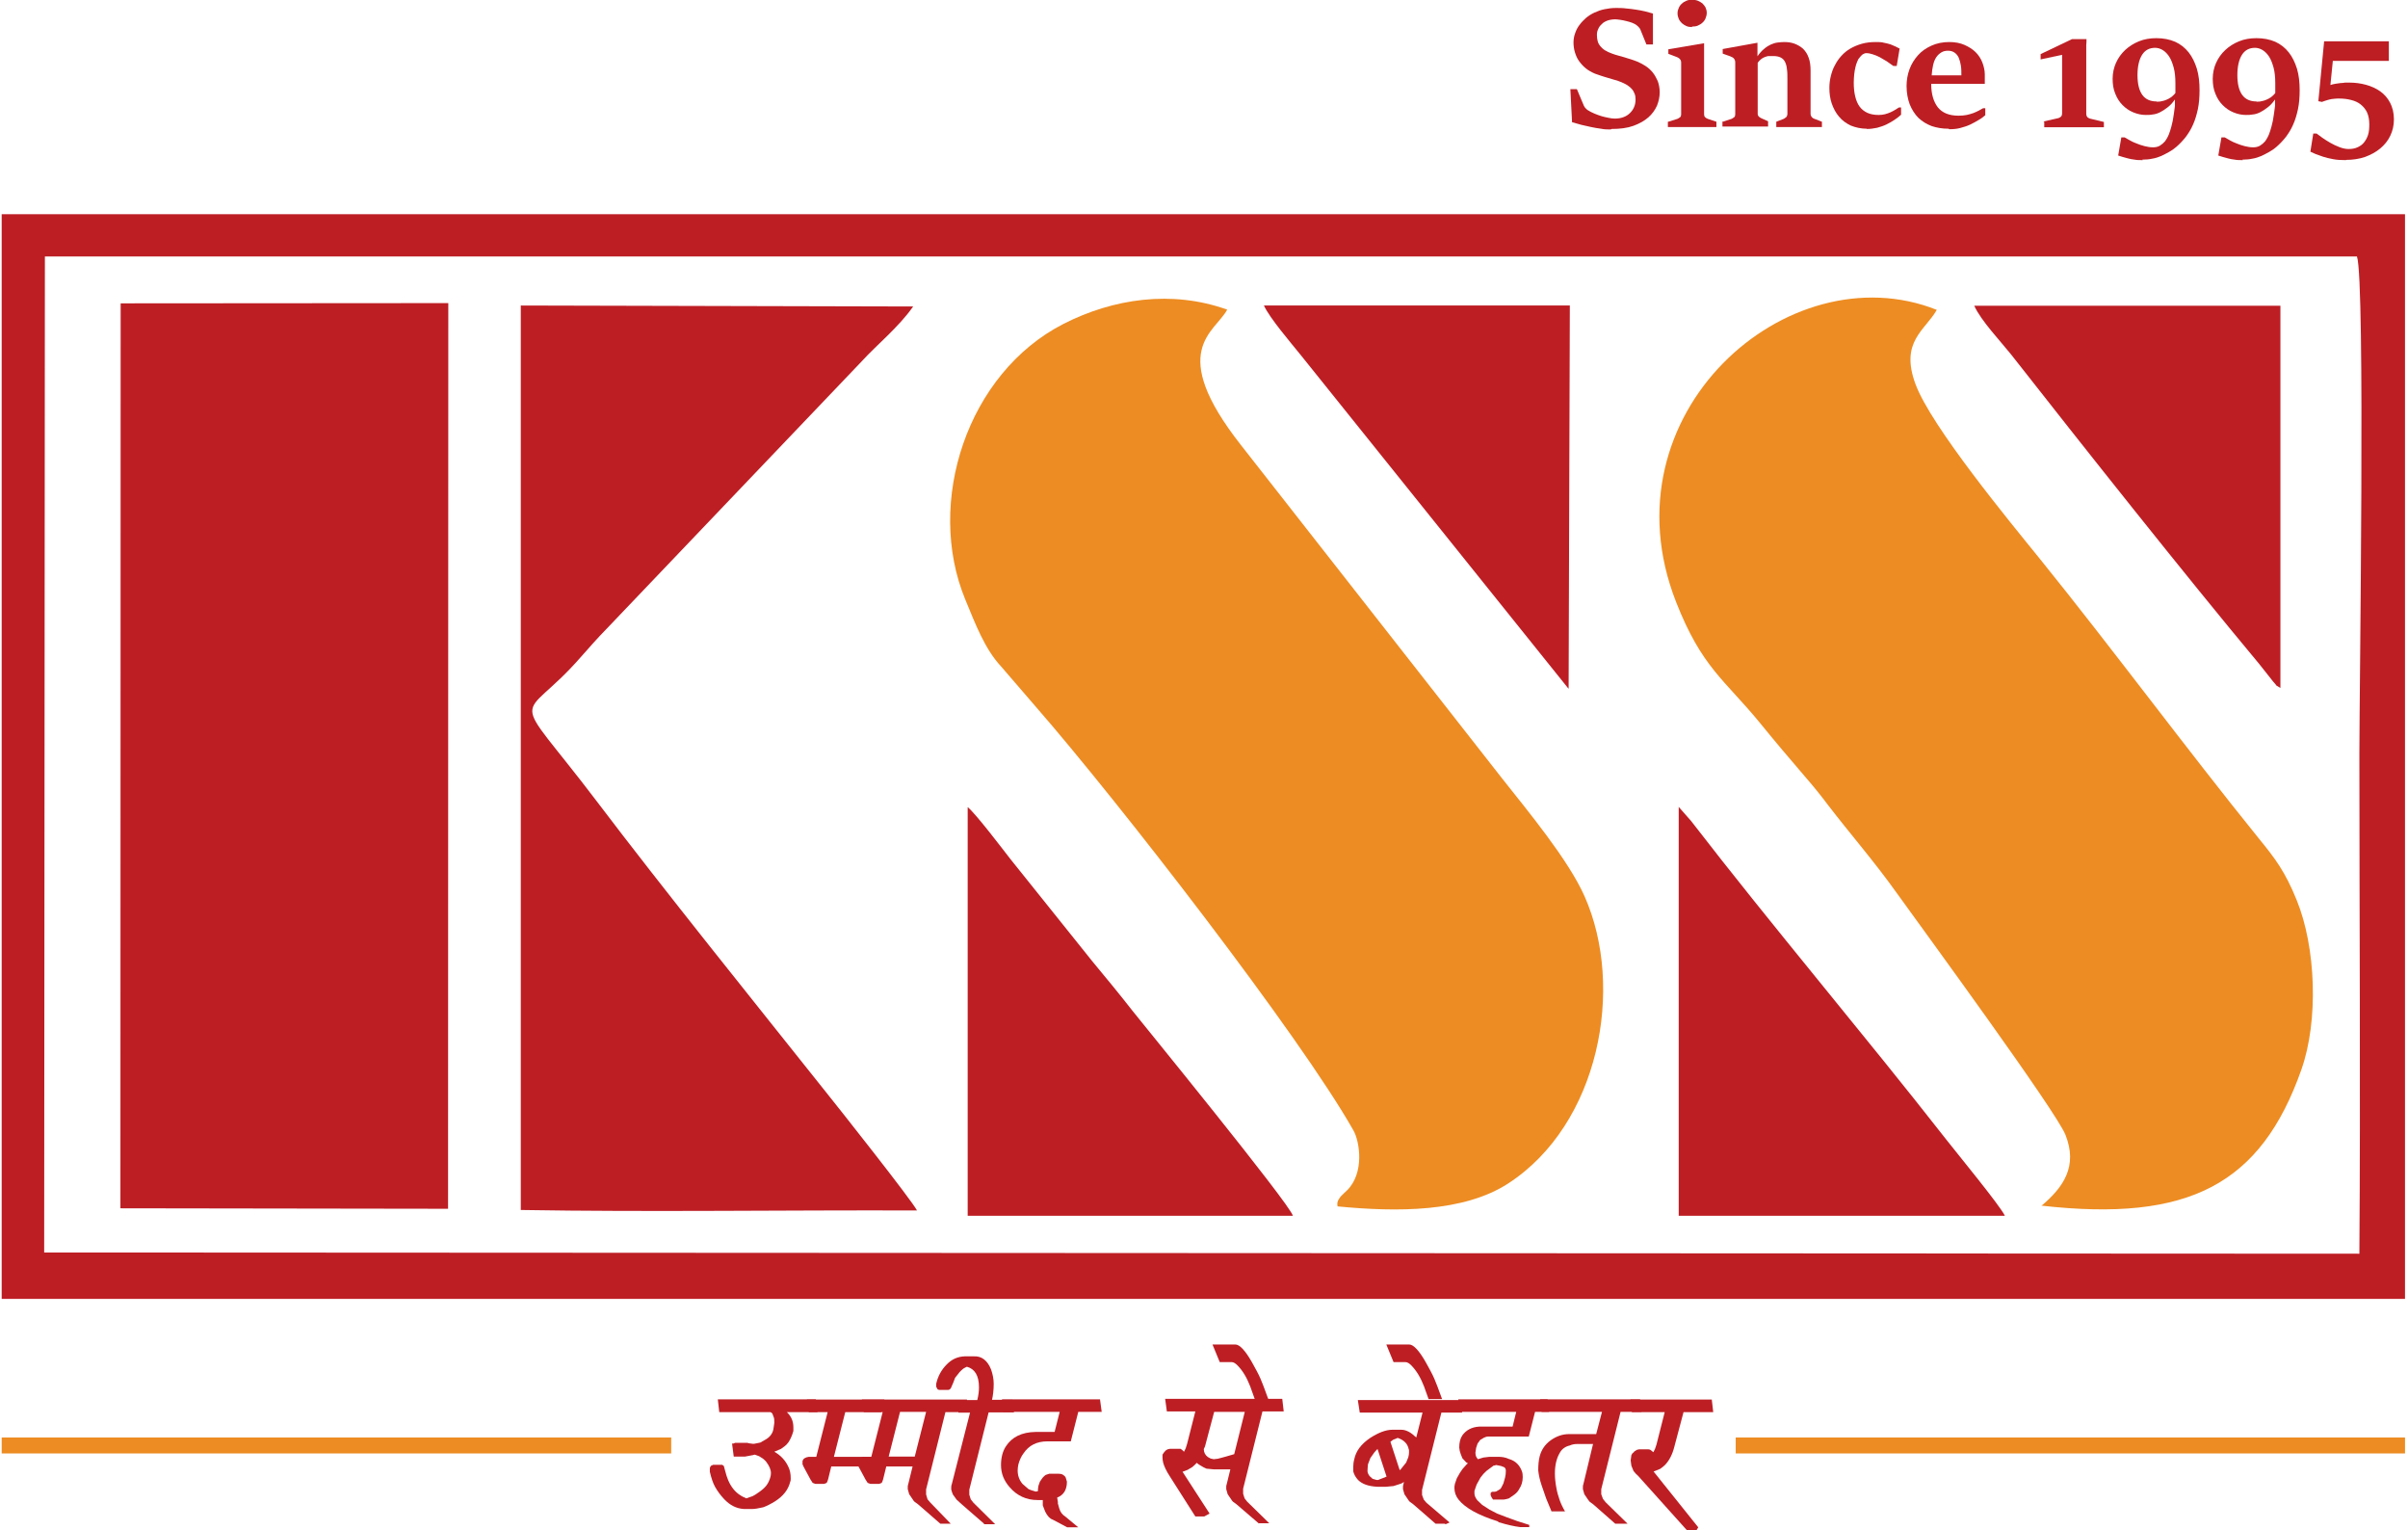 <svg xmlns="http://www.w3.org/2000/svg" width="255" height="162" viewBox="0 0 255 162" fill="none"><g clip-path="url(#clip0_175_2284)"><path fill-rule="evenodd" clip-rule="evenodd" d="M4.678 132.598L249.851 132.726C249.979 115.084 249.851 97.416 249.851 79.774C249.851 73.177 250.49 29.686 249.595 27.155H4.754L4.678 132.598ZM0.178 137.507H254.683V22.68H0.178V137.507Z" fill="#BD1E24"></path><path fill-rule="evenodd" clip-rule="evenodd" d="M12.752 127.918L47.448 127.969L47.474 32.089L12.777 32.114L12.752 127.918Z" fill="#BD1E24"></path><path fill-rule="evenodd" clip-rule="evenodd" d="M141.618 127.714C147.933 128.328 154.99 128.354 159.72 125.285C169.359 119.021 172.095 104.55 167.799 94.885C166.086 91.024 161.791 85.859 159.106 82.459L131.416 47.123C123.515 37.075 128.655 35.209 129.958 32.78C124.103 30.683 117.89 31.604 112.623 34.288C102.422 39.504 97.973 53.183 102.217 63.462C103.316 66.121 104.288 68.703 106.001 70.544L109.683 74.814C118.402 84.811 137.655 109.638 143.331 119.686C143.995 120.862 144.507 124.16 142.666 126.001C142.589 126.078 141.976 126.64 141.976 126.666C141.669 127.075 141.566 127.28 141.643 127.714" fill="#ED8C22"></path><path fill-rule="evenodd" clip-rule="evenodd" d="M216.171 127.636C231.768 129.401 239.413 125.412 243.708 113.242C245.549 108.026 245.242 100.278 243.222 95.318C241.995 92.276 240.921 90.869 239.208 88.773C231.538 79.287 223.739 68.727 216.018 59.165C212.847 55.253 204.512 45.154 202.85 40.679C201.163 36.154 203.873 34.977 205.1 32.804C189.35 26.54 169.688 43.849 177.487 63.716C180.222 70.696 182.626 71.949 186.41 76.577C188.046 78.597 189.58 80.386 191.242 82.33C192.086 83.301 192.827 84.222 193.595 85.244C195.87 88.21 198.478 91.202 200.83 94.5C203.643 98.412 217.756 117.665 218.728 120.145C220.032 123.443 218.575 125.642 216.146 127.688" fill="#ED8C22"></path><path fill-rule="evenodd" clip-rule="evenodd" d="M55.15 79.287V128.097C68.906 128.327 83.199 128.097 97.108 128.148C96.52 127.023 88.824 117.307 87.469 115.62C79.977 106.21 70.287 94.193 63.179 84.81C53.744 72.384 54.997 77.037 61.542 69.52C62.463 68.472 63.255 67.577 64.227 66.58L91.304 38.199C92.787 36.563 95.19 34.62 96.699 32.446L55.15 32.344V79.287Z" fill="#BD1E24"></path><path fill-rule="evenodd" clip-rule="evenodd" d="M102.475 128.711H136.915C136.557 127.407 120.807 108.128 119.963 107.054C118.506 105.188 117.151 103.552 115.668 101.762L107 90.947C106.259 90.001 103.318 86.114 102.475 85.449V128.685V128.711Z" fill="#BD1E24"></path><path fill-rule="evenodd" clip-rule="evenodd" d="M177.744 128.711H212.312C211.801 127.637 207.378 122.267 206.074 120.605C197.253 109.33 187.818 98.233 179.074 86.906L177.77 85.424V128.711H177.744Z" fill="#BD1E24"></path><path fill-rule="evenodd" clip-rule="evenodd" d="M241.489 72.844V32.37H209.068C209.759 33.93 211.958 36.256 212.955 37.509C220.497 47.123 231.389 60.878 239.239 70.287L240.696 72.128C241.387 72.87 240.696 72.333 241.514 72.844" fill="#BD1E24"></path><path fill-rule="evenodd" clip-rule="evenodd" d="M166.113 72.895L166.241 32.344H133.846C134.434 33.648 136.709 36.307 137.681 37.509L166.087 72.895H166.113Z" fill="#BD1E24"></path><path d="M170.592 13.705C170.234 13.705 169.902 13.705 169.544 13.628C169.186 13.577 168.828 13.526 168.496 13.449C168.138 13.373 167.805 13.296 167.473 13.219C167.141 13.117 166.808 13.04 166.476 12.938L166.297 9.435H166.987L167.729 11.199C167.729 11.199 167.78 11.276 167.805 11.327C167.831 11.378 167.882 11.43 167.908 11.455C167.959 11.506 167.984 11.532 168.036 11.583C168.061 11.608 168.112 11.634 168.138 11.66C168.342 11.787 168.572 11.915 168.828 12.018C169.084 12.12 169.339 12.222 169.595 12.299C169.851 12.376 170.107 12.427 170.362 12.478C170.592 12.529 170.822 12.555 171.001 12.555C171.334 12.555 171.666 12.503 171.922 12.401C172.203 12.299 172.433 12.145 172.612 11.966C172.791 11.787 172.945 11.583 173.047 11.327C173.149 11.097 173.2 10.816 173.2 10.535C173.2 10.305 173.175 10.1 173.098 9.921C173.021 9.742 172.945 9.563 172.791 9.41C172.663 9.256 172.484 9.128 172.305 9.001C172.101 8.873 171.871 8.77 171.615 8.668C171.385 8.566 171.155 8.489 170.925 8.438C170.695 8.361 170.464 8.31 170.234 8.233C170.004 8.157 169.774 8.106 169.57 8.029C169.339 7.952 169.135 7.876 168.905 7.799C168.547 7.645 168.214 7.466 167.933 7.236C167.652 7.006 167.422 6.751 167.217 6.469C167.013 6.188 166.885 5.881 166.783 5.549C166.68 5.216 166.629 4.859 166.629 4.501C166.629 4.168 166.68 3.836 166.808 3.503C166.911 3.197 167.064 2.89 167.268 2.634C167.473 2.353 167.703 2.123 167.959 1.893C168.24 1.662 168.521 1.484 168.854 1.33C169.186 1.177 169.544 1.049 169.928 0.972C170.311 0.895 170.695 0.844 171.129 0.844C171.487 0.844 171.845 0.844 172.203 0.895C172.561 0.921 172.919 0.972 173.251 1.023C173.584 1.074 173.891 1.126 174.197 1.202C174.504 1.279 174.786 1.356 175.041 1.432V4.705H174.351L173.686 3.069C173.686 3.069 173.584 2.915 173.507 2.839C173.43 2.762 173.354 2.711 173.303 2.66C173.175 2.557 172.996 2.481 172.817 2.404C172.612 2.327 172.408 2.276 172.203 2.225C171.999 2.174 171.768 2.123 171.564 2.097C171.359 2.072 171.18 2.046 171.053 2.046C170.746 2.046 170.464 2.097 170.234 2.174C169.979 2.276 169.774 2.378 169.621 2.557C169.442 2.711 169.314 2.89 169.237 3.094C169.135 3.299 169.109 3.503 169.109 3.708C169.109 3.938 169.135 4.143 169.186 4.347C169.237 4.552 169.339 4.731 169.467 4.884C169.595 5.037 169.749 5.191 169.953 5.319C170.158 5.447 170.413 5.574 170.72 5.677C170.925 5.753 171.155 5.83 171.359 5.881C171.564 5.932 171.794 6.009 171.999 6.06C172.203 6.137 172.433 6.188 172.663 6.265C172.893 6.341 173.124 6.418 173.379 6.52C173.686 6.648 173.967 6.802 174.249 6.981C174.53 7.16 174.785 7.39 175.016 7.671C175.246 7.952 175.399 8.259 175.553 8.591C175.68 8.949 175.757 9.333 175.757 9.768C175.757 10.253 175.655 10.714 175.476 11.174C175.271 11.634 174.964 12.069 174.555 12.427C174.146 12.785 173.609 13.091 172.97 13.322C172.331 13.552 171.564 13.654 170.643 13.654" fill="#BD1E24"></path><path d="M176.674 12.887L177.646 12.58C177.646 12.58 177.85 12.478 177.927 12.401C178.004 12.325 178.029 12.222 178.029 12.095V6.623C178.029 6.469 177.978 6.342 177.901 6.265C177.825 6.163 177.697 6.086 177.492 6.009L176.674 5.702V5.217L180.458 4.577V12.095C180.458 12.222 180.484 12.325 180.561 12.401C180.637 12.478 180.714 12.529 180.842 12.58L181.762 12.887V13.45H176.623V12.887H176.674ZM179.18 2.864C178.975 2.864 178.771 2.839 178.592 2.762C178.413 2.685 178.259 2.583 178.106 2.455C177.978 2.327 177.85 2.174 177.774 1.995C177.697 1.816 177.646 1.637 177.646 1.407C177.646 1.177 177.697 1.023 177.774 0.844C177.85 0.665 177.953 0.512 178.106 0.384C178.234 0.256 178.413 0.154 178.592 0.077C178.771 0.001 178.975 -0.025 179.18 -0.025C179.384 -0.025 179.589 0.001 179.793 0.077C179.972 0.154 180.151 0.256 180.279 0.359C180.407 0.487 180.535 0.64 180.612 0.793C180.688 0.972 180.74 1.151 180.74 1.356C180.74 1.56 180.688 1.765 180.612 1.944C180.535 2.123 180.433 2.276 180.279 2.404C180.151 2.532 179.972 2.634 179.793 2.711C179.615 2.788 179.41 2.813 179.18 2.813V2.864Z" fill="#BD1E24"></path><path d="M182.453 12.887L183.374 12.58C183.374 12.58 183.578 12.478 183.655 12.401C183.732 12.325 183.757 12.222 183.757 12.094V6.597C183.757 6.444 183.706 6.316 183.63 6.214C183.553 6.111 183.425 6.035 183.221 5.958L182.428 5.677V5.191L186.11 4.526V5.958C186.34 5.626 186.57 5.37 186.826 5.165C187.056 4.961 187.311 4.808 187.542 4.705C187.772 4.603 188.027 4.526 188.257 4.501C188.488 4.475 188.718 4.45 188.948 4.45C189.331 4.45 189.715 4.501 190.047 4.629C190.38 4.756 190.686 4.935 190.942 5.165C191.198 5.421 191.402 5.728 191.53 6.111C191.684 6.495 191.735 6.981 191.735 7.518V12.043C191.735 12.197 191.786 12.299 191.863 12.401C191.939 12.478 192.042 12.555 192.144 12.58L192.936 12.887V13.45H188.104V12.887L188.897 12.58C188.897 12.58 189.076 12.478 189.152 12.401C189.229 12.325 189.28 12.197 189.28 12.043V8.361C189.28 7.978 189.28 7.62 189.229 7.313C189.203 7.006 189.127 6.751 189.025 6.546C188.922 6.342 188.769 6.188 188.564 6.086C188.36 5.984 188.104 5.933 187.772 5.933C187.644 5.933 187.49 5.933 187.337 5.933C187.184 5.933 187.03 5.984 186.902 6.035C186.749 6.086 186.621 6.163 186.493 6.265C186.365 6.367 186.238 6.495 186.135 6.648V12.043C186.135 12.171 186.186 12.273 186.263 12.35C186.34 12.427 186.442 12.478 186.544 12.529L187.235 12.836V13.398H182.402V12.836L182.453 12.887Z" fill="#BD1E24"></path><path d="M197.713 13.629C197.074 13.629 196.512 13.501 196 13.296C195.514 13.066 195.08 12.759 194.747 12.35C194.415 11.967 194.159 11.481 193.98 10.969C193.801 10.458 193.725 9.896 193.725 9.308C193.725 8.873 193.776 8.464 193.878 8.055C193.98 7.646 194.108 7.262 194.313 6.904C194.492 6.546 194.722 6.214 195.003 5.907C195.284 5.6 195.591 5.344 195.949 5.14C196.307 4.935 196.716 4.756 197.176 4.629C197.637 4.501 198.122 4.45 198.634 4.45C198.941 4.45 199.247 4.45 199.503 4.526C199.759 4.577 199.989 4.629 200.219 4.705C200.423 4.782 200.602 4.859 200.756 4.935C200.909 5.012 201.037 5.089 201.165 5.14L200.858 6.981H200.5C200.296 6.827 200.04 6.674 199.81 6.495C199.554 6.342 199.298 6.188 199.068 6.06C198.813 5.933 198.583 5.83 198.327 5.754C198.097 5.677 197.867 5.626 197.637 5.626C197.509 5.626 197.381 5.677 197.253 5.754C197.151 5.83 196.997 5.984 196.87 6.163C196.793 6.239 196.742 6.367 196.665 6.546C196.588 6.7 196.537 6.904 196.486 7.109C196.435 7.339 196.384 7.569 196.358 7.85C196.333 8.131 196.307 8.413 196.307 8.745C196.307 9.308 196.358 9.793 196.46 10.202C196.563 10.637 196.716 10.995 196.921 11.276C197.125 11.557 197.406 11.788 197.739 11.941C198.071 12.094 198.48 12.171 198.941 12.171C199.171 12.171 199.401 12.146 199.605 12.094C199.81 12.043 200.014 11.967 200.193 11.89C200.372 11.813 200.551 11.711 200.679 11.634C200.833 11.532 200.96 11.455 201.088 11.379H201.318V12.146C201.114 12.325 200.909 12.504 200.628 12.682C200.372 12.861 200.091 13.015 199.784 13.168C199.477 13.322 199.145 13.424 198.787 13.526C198.429 13.603 198.071 13.654 197.662 13.654" fill="#BD1E24"></path><path d="M207.704 8.004C207.704 7.62 207.704 7.288 207.653 6.955C207.602 6.623 207.525 6.367 207.423 6.111C207.321 5.881 207.167 5.702 206.988 5.575C206.809 5.447 206.579 5.37 206.298 5.37C206.017 5.37 205.787 5.421 205.582 5.549C205.378 5.677 205.199 5.83 205.045 6.06C204.892 6.29 204.79 6.546 204.713 6.879C204.636 7.211 204.585 7.569 204.559 7.978H207.756L207.704 8.004ZM206.349 13.629C205.684 13.629 205.096 13.526 204.559 13.347C204.023 13.143 203.562 12.861 203.153 12.478C202.77 12.094 202.463 11.609 202.233 11.046C202.028 10.484 201.9 9.844 201.9 9.103C201.9 8.489 202.003 7.901 202.207 7.339C202.412 6.776 202.719 6.29 203.102 5.856C203.486 5.421 203.971 5.089 204.534 4.833C205.096 4.577 205.736 4.45 206.426 4.45C207.04 4.45 207.577 4.552 208.037 4.756C208.497 4.961 208.906 5.217 209.213 5.523C209.52 5.83 209.775 6.214 209.929 6.623C210.082 7.032 210.184 7.467 210.184 7.876C210.184 7.927 210.184 8.004 210.184 8.106C210.184 8.208 210.184 8.31 210.184 8.387C210.184 8.489 210.184 8.566 210.184 8.668C210.184 8.771 210.184 8.822 210.184 8.873H204.508C204.508 9.972 204.764 10.79 205.224 11.379C205.684 11.941 206.4 12.248 207.398 12.248C207.704 12.248 208.011 12.222 208.267 12.171C208.523 12.12 208.753 12.043 208.983 11.967C209.187 11.89 209.392 11.788 209.545 11.711C209.724 11.609 209.852 11.532 210.005 11.455H210.236V12.197C210.031 12.376 209.801 12.555 209.52 12.708C209.238 12.887 208.932 13.04 208.625 13.194C208.292 13.347 207.96 13.45 207.577 13.552C207.193 13.654 206.809 13.68 206.426 13.68L206.349 13.629Z" fill="#BD1E24"></path><path d="M216.403 12.86L217.988 12.502C217.988 12.502 218.192 12.426 218.269 12.323C218.346 12.247 218.371 12.119 218.371 11.991V5.804L216.096 6.289V5.727L219.42 4.142H220.954C220.954 4.321 220.954 4.551 220.928 4.781C220.928 5.011 220.928 5.267 220.928 5.522C220.928 5.778 220.928 6.034 220.928 6.289C220.928 6.545 220.928 6.775 220.928 6.98V12.042C220.928 12.17 220.954 12.272 221.03 12.375C221.081 12.451 221.184 12.502 221.312 12.554L222.795 12.912V13.474H216.479V12.912L216.403 12.86Z" fill="#BD1E24"></path><path d="M228.4 10.764C228.553 10.764 228.732 10.764 228.911 10.713C229.09 10.687 229.243 10.636 229.422 10.56C229.601 10.483 229.755 10.406 229.934 10.278C230.087 10.15 230.241 10.023 230.368 9.844C230.368 9.767 230.368 9.69 230.368 9.614C230.368 9.537 230.368 9.435 230.368 9.358C230.368 9.281 230.368 9.179 230.368 9.102V8.821C230.368 8.182 230.317 7.645 230.189 7.159C230.062 6.699 229.908 6.29 229.704 5.983C229.499 5.676 229.269 5.446 229.013 5.293C228.758 5.139 228.476 5.062 228.221 5.062C227.607 5.062 227.147 5.318 226.84 5.804C226.533 6.29 226.354 7.006 226.354 7.952C226.354 8.898 226.533 9.588 226.866 10.048C227.198 10.508 227.709 10.739 228.349 10.739M226.917 16.952C226.584 16.952 226.303 16.952 226.047 16.901C225.792 16.875 225.562 16.824 225.357 16.773C225.153 16.721 224.974 16.67 224.795 16.619C224.616 16.568 224.462 16.517 224.309 16.466L224.641 14.548H224.999C225.153 14.625 225.331 14.727 225.536 14.855C225.741 14.983 225.996 15.085 226.252 15.187C226.508 15.29 226.789 15.392 227.096 15.469C227.403 15.545 227.684 15.597 227.991 15.597C228.272 15.597 228.528 15.545 228.732 15.418C228.937 15.29 229.116 15.136 229.269 14.957C229.346 14.855 229.422 14.727 229.525 14.548C229.627 14.369 229.704 14.165 229.806 13.858C229.908 13.577 229.985 13.219 230.087 12.784C230.164 12.349 230.241 11.838 230.317 11.224C230.317 11.199 230.317 11.148 230.317 11.071C230.317 11.02 230.317 10.943 230.317 10.892C230.317 10.815 230.317 10.764 230.317 10.687C230.317 10.611 230.317 10.585 230.317 10.534C230.062 10.892 229.806 11.173 229.525 11.378C229.269 11.582 228.988 11.761 228.732 11.889C228.476 12.017 228.221 12.094 227.965 12.119C227.709 12.17 227.454 12.17 227.224 12.17C226.763 12.17 226.329 12.068 225.894 11.889C225.459 11.71 225.101 11.454 224.769 11.122C224.437 10.79 224.181 10.381 224.002 9.92C223.797 9.435 223.721 8.923 223.721 8.335C223.721 7.747 223.849 7.159 224.079 6.648C224.309 6.136 224.641 5.676 225.05 5.293C225.459 4.909 225.945 4.602 226.508 4.372C227.07 4.142 227.684 4.04 228.349 4.04C229.09 4.04 229.755 4.168 230.343 4.423C230.905 4.679 231.391 5.062 231.775 5.548C232.158 6.034 232.439 6.622 232.644 7.287C232.849 7.977 232.925 8.719 232.925 9.562C232.925 10.278 232.874 10.943 232.746 11.557C232.618 12.145 232.465 12.682 232.235 13.193C232.03 13.679 231.749 14.114 231.468 14.497C231.161 14.881 230.829 15.239 230.471 15.545C230.241 15.75 229.985 15.929 229.704 16.082C229.422 16.236 229.141 16.389 228.86 16.517C228.553 16.645 228.246 16.747 227.914 16.798C227.581 16.875 227.224 16.901 226.866 16.901L226.917 16.952Z" fill="#BD1E24"></path><path d="M238.976 10.764C239.129 10.764 239.308 10.764 239.487 10.713C239.666 10.687 239.819 10.636 239.998 10.56C240.177 10.483 240.331 10.406 240.51 10.278C240.663 10.15 240.817 10.023 240.944 9.844C240.944 9.767 240.944 9.69 240.944 9.614C240.944 9.537 240.944 9.435 240.944 9.358C240.944 9.281 240.944 9.179 240.944 9.102V8.821C240.944 8.182 240.893 7.645 240.765 7.159C240.638 6.699 240.484 6.29 240.28 5.983C240.075 5.676 239.845 5.446 239.589 5.293C239.334 5.139 239.052 5.062 238.797 5.062C238.183 5.062 237.723 5.318 237.416 5.804C237.109 6.29 236.93 7.006 236.93 7.952C236.93 8.898 237.109 9.588 237.442 10.048C237.774 10.508 238.285 10.739 238.925 10.739M237.518 16.952C237.186 16.952 236.905 16.952 236.649 16.901C236.393 16.875 236.163 16.824 235.959 16.773C235.754 16.721 235.575 16.67 235.396 16.619C235.217 16.568 235.064 16.517 234.91 16.466L235.243 14.548H235.601C235.754 14.625 235.933 14.727 236.138 14.855C236.342 14.983 236.598 15.085 236.854 15.187C237.109 15.29 237.39 15.392 237.697 15.469C238.004 15.545 238.285 15.597 238.592 15.597C238.873 15.597 239.129 15.545 239.334 15.418C239.538 15.29 239.717 15.136 239.871 14.957C239.947 14.855 240.024 14.727 240.126 14.548C240.229 14.369 240.305 14.165 240.407 13.858C240.51 13.577 240.586 13.219 240.689 12.784C240.765 12.349 240.842 11.838 240.919 11.224C240.919 11.199 240.919 11.148 240.919 11.071C240.919 11.02 240.919 10.943 240.919 10.892C240.919 10.815 240.919 10.764 240.919 10.687C240.919 10.611 240.919 10.585 240.919 10.534C240.663 10.892 240.407 11.173 240.126 11.378C239.871 11.582 239.589 11.761 239.334 11.889C239.078 12.017 238.822 12.094 238.567 12.119C238.311 12.17 238.081 12.17 237.825 12.17C237.365 12.17 236.93 12.068 236.496 11.889C236.061 11.71 235.703 11.454 235.371 11.122C235.038 10.79 234.782 10.381 234.604 9.92C234.399 9.435 234.322 8.923 234.322 8.335C234.322 7.747 234.45 7.159 234.68 6.648C234.91 6.136 235.243 5.676 235.652 5.293C236.061 4.909 236.547 4.602 237.109 4.372C237.672 4.142 238.285 4.04 238.95 4.04C239.692 4.04 240.356 4.168 240.944 4.423C241.507 4.679 241.993 5.062 242.376 5.548C242.76 6.034 243.041 6.622 243.246 7.287C243.45 7.977 243.527 8.719 243.527 9.562C243.527 10.278 243.476 10.943 243.348 11.557C243.22 12.145 243.067 12.682 242.836 13.193C242.632 13.679 242.351 14.114 242.069 14.497C241.763 14.881 241.43 15.239 241.072 15.545C240.842 15.75 240.586 15.929 240.305 16.082C240.024 16.236 239.743 16.389 239.461 16.517C239.155 16.645 238.848 16.747 238.515 16.798C238.183 16.875 237.825 16.901 237.467 16.901L237.518 16.952Z" fill="#BD1E24"></path><path d="M248.421 16.952C247.909 16.952 247.449 16.927 247.066 16.85C246.682 16.773 246.324 16.697 246.017 16.594C245.71 16.492 245.455 16.39 245.225 16.313C244.994 16.211 244.816 16.134 244.662 16.058L244.969 14.14H245.327C245.48 14.242 245.659 14.396 245.915 14.575C246.171 14.754 246.452 14.932 246.759 15.111C247.066 15.29 247.398 15.444 247.73 15.572C248.063 15.7 248.395 15.776 248.702 15.776C249.06 15.776 249.367 15.725 249.648 15.597C249.929 15.469 250.159 15.316 250.338 15.086C250.517 14.856 250.671 14.6 250.773 14.268C250.875 13.935 250.901 13.577 250.901 13.168C250.901 12.682 250.824 12.273 250.671 11.915C250.517 11.583 250.287 11.302 250.006 11.072C249.725 10.842 249.392 10.688 248.983 10.586C248.6 10.484 248.165 10.432 247.705 10.432C247.526 10.432 247.347 10.432 247.168 10.458C246.989 10.458 246.835 10.509 246.682 10.535C246.529 10.586 246.375 10.611 246.247 10.663C246.119 10.714 245.992 10.739 245.889 10.79L245.506 10.714L246.119 4.373H252.972V6.444H247.04L246.784 9.001C246.938 8.95 247.117 8.898 247.296 8.873C247.475 8.847 247.654 8.822 247.833 8.796C248.012 8.796 248.165 8.771 248.344 8.745C248.497 8.745 248.651 8.745 248.804 8.745C249.392 8.745 249.98 8.822 250.543 8.975C251.105 9.128 251.617 9.359 252.051 9.665C252.486 9.972 252.844 10.381 253.1 10.867C253.355 11.353 253.509 11.941 253.509 12.631C253.509 13.271 253.381 13.833 253.125 14.37C252.869 14.907 252.512 15.341 252.051 15.725C251.591 16.109 251.054 16.39 250.441 16.62C249.827 16.825 249.162 16.927 248.446 16.927" fill="#BD1E24"></path><path d="M83.326 149.497C83.786 149.932 84.016 150.469 84.016 151.083V151.492C83.965 151.696 83.863 152.003 83.659 152.412C83.556 152.617 83.428 152.796 83.275 152.949C83.198 153.026 83.019 153.179 82.713 153.384L81.997 153.691C82.636 154.049 83.147 154.56 83.48 155.276C83.659 155.634 83.735 156.043 83.735 156.503C83.735 156.656 83.735 156.759 83.684 156.861C83.48 157.705 82.943 158.395 82.048 158.958C81.588 159.239 81.178 159.443 80.82 159.571C80.284 159.699 79.9 159.75 79.695 159.75H78.749C77.982 159.699 77.318 159.367 76.704 158.728C76.269 158.267 75.963 157.833 75.732 157.424C75.502 157.014 75.323 156.477 75.17 155.813V155.608V155.429C75.195 155.301 75.247 155.225 75.298 155.174L75.528 155.071H76.474C76.474 155.071 76.627 155.174 76.653 155.199L76.755 155.583C76.883 156.094 77.011 156.478 77.113 156.708C77.42 157.424 77.855 157.96 78.391 158.293C78.57 158.421 78.801 158.523 79.031 158.625L79.695 158.395C79.849 158.318 80.079 158.191 80.386 157.96C80.718 157.73 80.974 157.5 81.153 157.27C81.332 157.04 81.485 156.733 81.588 156.35C81.613 156.247 81.639 156.12 81.639 155.941C81.639 155.583 81.46 155.174 81.127 154.739C80.948 154.534 80.769 154.381 80.565 154.279C80.463 154.176 80.232 154.1 79.926 153.997L79.721 154.049L79.44 154.1L78.903 154.202H78.647H77.701L77.522 152.821H77.676L77.855 152.745H79.133L79.312 152.796L79.695 152.847H79.874L80.514 152.719L81.051 152.412C81.511 152.156 81.792 151.799 81.894 151.338L81.997 150.648C81.997 150.392 81.997 150.188 81.945 150.06L81.792 149.651C81.792 149.651 81.664 149.497 81.562 149.497H76.167L76.014 148.142H86.394L86.573 149.497H83.352H83.326Z" fill="#BD1E24"></path><path d="M88.027 155.251L87.695 156.606C87.644 156.785 87.592 156.913 87.541 156.989L87.285 157.091H86.34L86.058 156.989L85.828 156.631L85.112 155.302L84.984 155.02V154.663C85.061 154.432 85.266 154.279 85.649 154.228H86.442L87.644 149.498H85.649L85.445 148.168H93.652L93.32 149.498H89.51L88.308 154.228H92.322L92.067 155.251H88.053H88.027Z" fill="#BD1E24"></path><path d="M98.072 149.472H95.311L94.109 154.202H96.87L98.072 149.472ZM100.526 161.31H99.58L97.228 159.265C97.228 159.265 97.075 159.137 96.845 158.984C96.742 158.881 96.691 158.805 96.666 158.753L96.282 158.191L96.129 157.654C96.129 157.654 96.129 157.449 96.129 157.398C96.129 157.347 96.129 157.245 96.18 157.117L96.64 155.251H93.853L93.521 156.606C93.47 156.785 93.418 156.913 93.367 156.989L93.112 157.091H92.166L91.884 156.989L91.654 156.631L90.938 155.302L90.811 155.02V154.663C90.887 154.432 91.092 154.279 91.475 154.228H92.268L93.47 149.498H91.475L91.271 148.168H102.393L102.546 149.498H100.117L98.072 157.68V158.216L98.225 158.728L98.507 159.06L100.68 161.31H100.552H100.526Z" fill="#BD1E24"></path><path d="M104.207 161.31L101.855 159.265C101.855 159.265 101.548 158.983 101.292 158.753L100.909 158.216C100.858 158.088 100.781 157.909 100.73 157.679C100.73 157.449 100.73 157.27 100.781 157.168L102.724 149.549H101.497L101.343 148.219H103.491C103.619 147.708 103.67 147.273 103.67 146.864C103.67 145.637 103.235 144.921 102.392 144.691L102.187 144.793L102.008 144.895L101.804 145.074L101.625 145.253L101.139 145.867C101.062 146.122 100.909 146.48 100.704 146.941C100.627 147.068 100.525 147.145 100.397 147.145H99.451L99.298 147.094L99.196 146.915L99.144 146.813V146.48C99.323 145.688 99.707 144.997 100.244 144.461C100.781 143.898 101.42 143.617 102.162 143.591H103.108C103.951 143.54 104.565 144.026 104.949 144.972C105.127 145.483 105.23 145.995 105.23 146.506C105.23 147.171 105.153 147.759 105.051 148.193H107.224L107.377 149.523H104.693L102.647 157.705V158.242L102.801 158.728L103.082 159.086L105.383 161.361H104.207V161.31Z" fill="#BD1E24"></path><path d="M110.811 158.804H109.865C108.689 158.804 107.691 158.344 106.924 157.449C106.311 156.759 106.004 155.992 106.004 155.097C106.004 154.304 106.183 153.639 106.515 153.128C107.154 152.131 108.203 151.62 109.66 151.594H111.68L112.217 149.472H106.26L106.106 148.142H116.487L116.666 149.472H114.186L113.393 152.591H110.913C109.788 152.591 108.944 153.026 108.382 153.87C108.152 154.176 107.973 154.56 107.845 155.02C107.794 155.25 107.768 155.48 107.768 155.685C107.768 156.222 107.947 156.708 108.279 157.091L108.893 157.628C109.072 157.73 109.328 157.807 109.686 157.909L109.916 157.858V157.654L109.967 157.296L110.12 156.861L110.402 156.452C110.402 156.452 110.581 156.247 110.734 156.145L111.118 156.017H112.064C112.243 156.017 112.422 156.043 112.549 156.12C112.677 156.196 112.779 156.273 112.856 156.426L112.984 156.861C112.984 157.73 112.626 158.293 111.936 158.549L111.424 158.753L110.887 158.804H110.811ZM112.012 159.111L112.166 159.674C112.268 160.057 112.498 160.364 112.831 160.568L114.186 161.693H113.01L111.475 160.875C111.169 160.773 110.913 160.492 110.683 160.031L110.427 159.367C110.427 159.367 110.427 159.264 110.427 159.188V159.085C110.427 158.958 110.427 158.855 110.427 158.779L110.99 158.446H111.936L112.038 159.085L112.012 159.111Z" fill="#BD1E24"></path><path d="M131.799 149.472H128.577L127.605 153.128L127.478 153.41C127.478 153.768 127.631 154.049 127.912 154.253L128.194 154.407L128.526 154.483L128.961 154.432L129.446 154.305L129.907 154.177L130.699 153.947L131.824 149.447L131.799 149.472ZM133.307 161.285L130.955 159.265C130.955 159.265 130.801 159.137 130.571 158.983C130.469 158.881 130.418 158.805 130.392 158.753L130.009 158.191L129.855 157.654C129.855 157.654 129.855 157.449 129.855 157.398C129.855 157.347 129.855 157.245 129.907 157.117L130.29 155.557H129.804H129.498H128.551L127.759 155.481C127.605 155.43 127.375 155.302 127.043 155.097L126.89 154.995L126.736 154.867L126.506 155.097L126.276 155.302L125.765 155.608L125.228 155.813L128.091 160.236L127.529 160.543H126.583L123.898 156.324C123.515 155.736 123.284 155.251 123.182 154.867C123.131 154.662 123.105 154.483 123.105 154.305C123.105 154.177 123.105 154.074 123.105 153.998L123.259 153.768L123.438 153.563L123.642 153.435L123.873 153.384H124.819H124.921H125.023L125.202 153.512L125.381 153.691L125.56 153.333L125.713 152.847L126.583 149.421H123.566L123.387 148.091H135.787L135.941 149.421H133.691L131.645 157.603V158.14L131.799 158.626L132.08 158.983L134.407 161.259H133.23L133.307 161.285Z" fill="#BD1E24"></path><path d="M132.875 148.116L132.389 146.761C132.031 145.841 131.596 145.099 131.034 144.537C130.829 144.332 130.625 144.204 130.446 144.204H129.167L128.4 142.338H130.829C131.264 142.338 131.852 142.952 132.542 144.153C132.926 144.844 133.258 145.432 133.488 145.969C133.642 146.327 133.923 147.042 134.307 148.116H132.849H132.875Z" fill="#BD1E24"></path><path d="M149.185 153.46C149.083 152.872 148.7 152.463 148.035 152.233C147.958 152.233 147.907 152.258 147.881 152.284L147.754 152.335C147.754 152.335 147.523 152.412 147.472 152.463L147.242 152.642L148.214 155.608H148.29L148.469 155.378L148.904 154.841L149.134 154.278C149.185 154.099 149.211 153.92 149.211 153.767C149.211 153.639 149.211 153.562 149.211 153.485M145.887 153.383L145.555 153.741L145.12 154.355L144.864 155.02C144.839 155.275 144.813 155.531 144.813 155.761C144.839 155.966 144.941 156.17 145.069 156.298L145.35 156.554L145.785 156.681H145.938L146.117 156.605L146.45 156.477L146.833 156.324L145.862 153.358L145.887 153.383ZM152.969 161.309H152.023L149.671 159.264C149.671 159.264 149.518 159.136 149.288 158.983C149.185 158.88 149.134 158.804 149.109 158.753L148.725 158.19L148.572 157.653C148.572 157.653 148.572 157.449 148.572 157.397C148.572 157.372 148.572 157.27 148.623 157.116L148.674 156.886L148.521 156.988L148.367 157.065L147.575 157.321L146.782 157.397H145.836C144.915 157.346 144.251 157.116 143.816 156.681C143.56 156.4 143.381 156.093 143.305 155.761C143.305 155.684 143.305 155.556 143.305 155.326C143.305 155.071 143.33 154.789 143.407 154.508C143.586 153.613 144.148 152.872 145.094 152.233C145.964 151.67 146.756 151.363 147.447 151.363H148.393C148.623 151.363 148.827 151.414 149.058 151.517C149.288 151.619 149.518 151.772 149.773 152.003L149.825 152.054L149.927 152.13L149.978 152.181L150.643 149.548H143.995L143.79 148.218H154.683L154.836 149.548H152.637L150.592 157.73V158.267L150.771 158.753L151.052 159.085L153.506 161.181L153.097 161.36L152.969 161.309Z" fill="#BD1E24"></path><path d="M151.281 148.116L150.795 146.761C150.437 145.841 150.003 145.099 149.44 144.537C149.236 144.332 149.031 144.204 148.852 144.204H147.574L146.807 142.338H149.236C149.67 142.338 150.258 142.952 150.949 144.153C151.332 144.844 151.665 145.432 151.895 145.969C152.048 146.327 152.329 147.042 152.713 148.116H151.256H151.281Z" fill="#BD1E24"></path><path d="M158.594 161.054C156.549 160.415 155.168 159.648 154.452 158.753C154.171 158.395 154.018 157.986 154.018 157.526C154.018 157.449 154.018 157.296 154.069 157.091L154.273 156.503L154.606 155.915L154.887 155.506L155.322 155.02L155.449 154.918L155.27 154.816L154.861 154.381L154.682 153.921C154.606 153.742 154.555 153.512 154.529 153.256C154.529 152.719 154.631 152.284 154.861 151.952C155.245 151.415 155.833 151.083 156.626 151.031C156.728 151.031 156.83 151.031 156.907 151.031H160.18L160.563 149.472H154.58L154.427 148.142H163.887L164.04 149.472H162.557L161.893 152.08H157.623C157.444 152.08 157.29 152.131 157.137 152.208L156.753 152.438L156.472 152.821L156.319 153.281L156.242 153.793C156.242 153.946 156.268 154.1 156.344 154.253L156.498 154.483L157.086 154.304L157.725 154.228H158.671C159.029 154.228 159.412 154.279 159.796 154.458C160.512 154.662 160.972 155.148 161.202 155.864C161.228 155.966 161.253 156.12 161.253 156.375C161.253 156.861 161.126 157.27 160.87 157.654C160.768 157.858 160.614 158.037 160.384 158.216L159.796 158.625C159.796 158.625 159.489 158.728 159.233 158.753H158.108L157.955 158.523L157.853 158.293V158.063L157.981 157.935C158.185 157.935 158.339 157.935 158.466 157.884L158.85 157.654L158.927 157.577L159.003 157.449L159.208 157.04L159.387 156.401C159.438 156.196 159.464 155.966 159.464 155.71C159.464 155.531 159.412 155.404 159.285 155.327L158.952 155.199L158.441 155.097C158.441 155.097 158.313 155.122 158.287 155.148H158.185L157.802 155.429L157.393 155.736C157.188 155.915 156.983 156.145 156.779 156.426L156.37 157.168L156.14 157.833C156.14 157.833 156.14 157.986 156.14 158.114C156.14 158.318 156.242 158.574 156.447 158.83L156.958 159.316L157.751 159.827L158.543 160.236L159.54 160.62L160.665 161.029L161.944 161.438V161.668H160.972C160.333 161.591 159.566 161.412 158.722 161.156" fill="#BD1E24"></path><path d="M171.051 161.31L168.724 159.264L168.341 158.983C168.341 158.983 168.187 158.804 168.162 158.753L167.778 158.191L167.625 157.654C167.625 157.654 167.625 157.449 167.625 157.398C167.625 157.347 167.625 157.245 167.676 157.117L168.699 152.872H167.011C166.704 152.872 166.474 152.924 166.244 153.026C165.784 153.128 165.4 153.384 165.17 153.818C164.838 154.381 164.659 155.097 164.659 155.992C164.659 156.452 164.71 156.963 164.812 157.5C164.889 157.96 165.017 158.395 165.17 158.83C165.298 159.188 165.477 159.571 165.733 160.006H164.787H164.301L163.738 158.651L163.252 157.245C163.074 156.708 162.946 156.196 162.895 155.659C162.895 155.046 162.946 154.56 163.048 154.176C163.227 153.486 163.61 152.924 164.199 152.489C164.812 152.054 165.451 151.824 166.142 151.824H169.031L169.645 149.472H163.252L163.099 148.142H173.684L173.838 149.472H171.613L169.568 157.654V158.191L169.747 158.676L170.028 159.034L172.355 161.31H171.153H171.051Z" fill="#BD1E24"></path><path d="M179.585 162.001H178.639L173.474 156.248C173.321 156.12 173.168 155.966 172.989 155.736L172.759 155.174L172.682 154.611L172.759 154.049L172.861 153.87L173.014 153.742L173.065 153.665L173.142 153.614L173.347 153.486L173.577 153.435H174.523C174.523 153.435 174.702 153.435 174.804 153.512L175.085 153.742L175.264 153.384L175.418 152.924L176.287 149.498H172.81L172.656 148.168H181.273L181.426 149.498H178.281L177.31 153.154C177.105 153.972 176.773 154.611 176.338 155.072C176.21 155.199 176.031 155.353 175.801 155.506L175.111 155.787L179.841 161.694L179.636 162.026L179.585 162.001Z" fill="#BD1E24"></path><path d="M71.078 152.183H0.178V153.87H71.078V152.183Z" fill="#ED8C22"></path><path d="M254.705 152.183H183.805V153.87H254.705V152.183Z" fill="#ED8C22"></path></g><defs><clipPath id="clip0_175_2284"><rect width="254.506" height="162" fill="white" transform="translate(0.178)"></rect></clipPath></defs></svg>